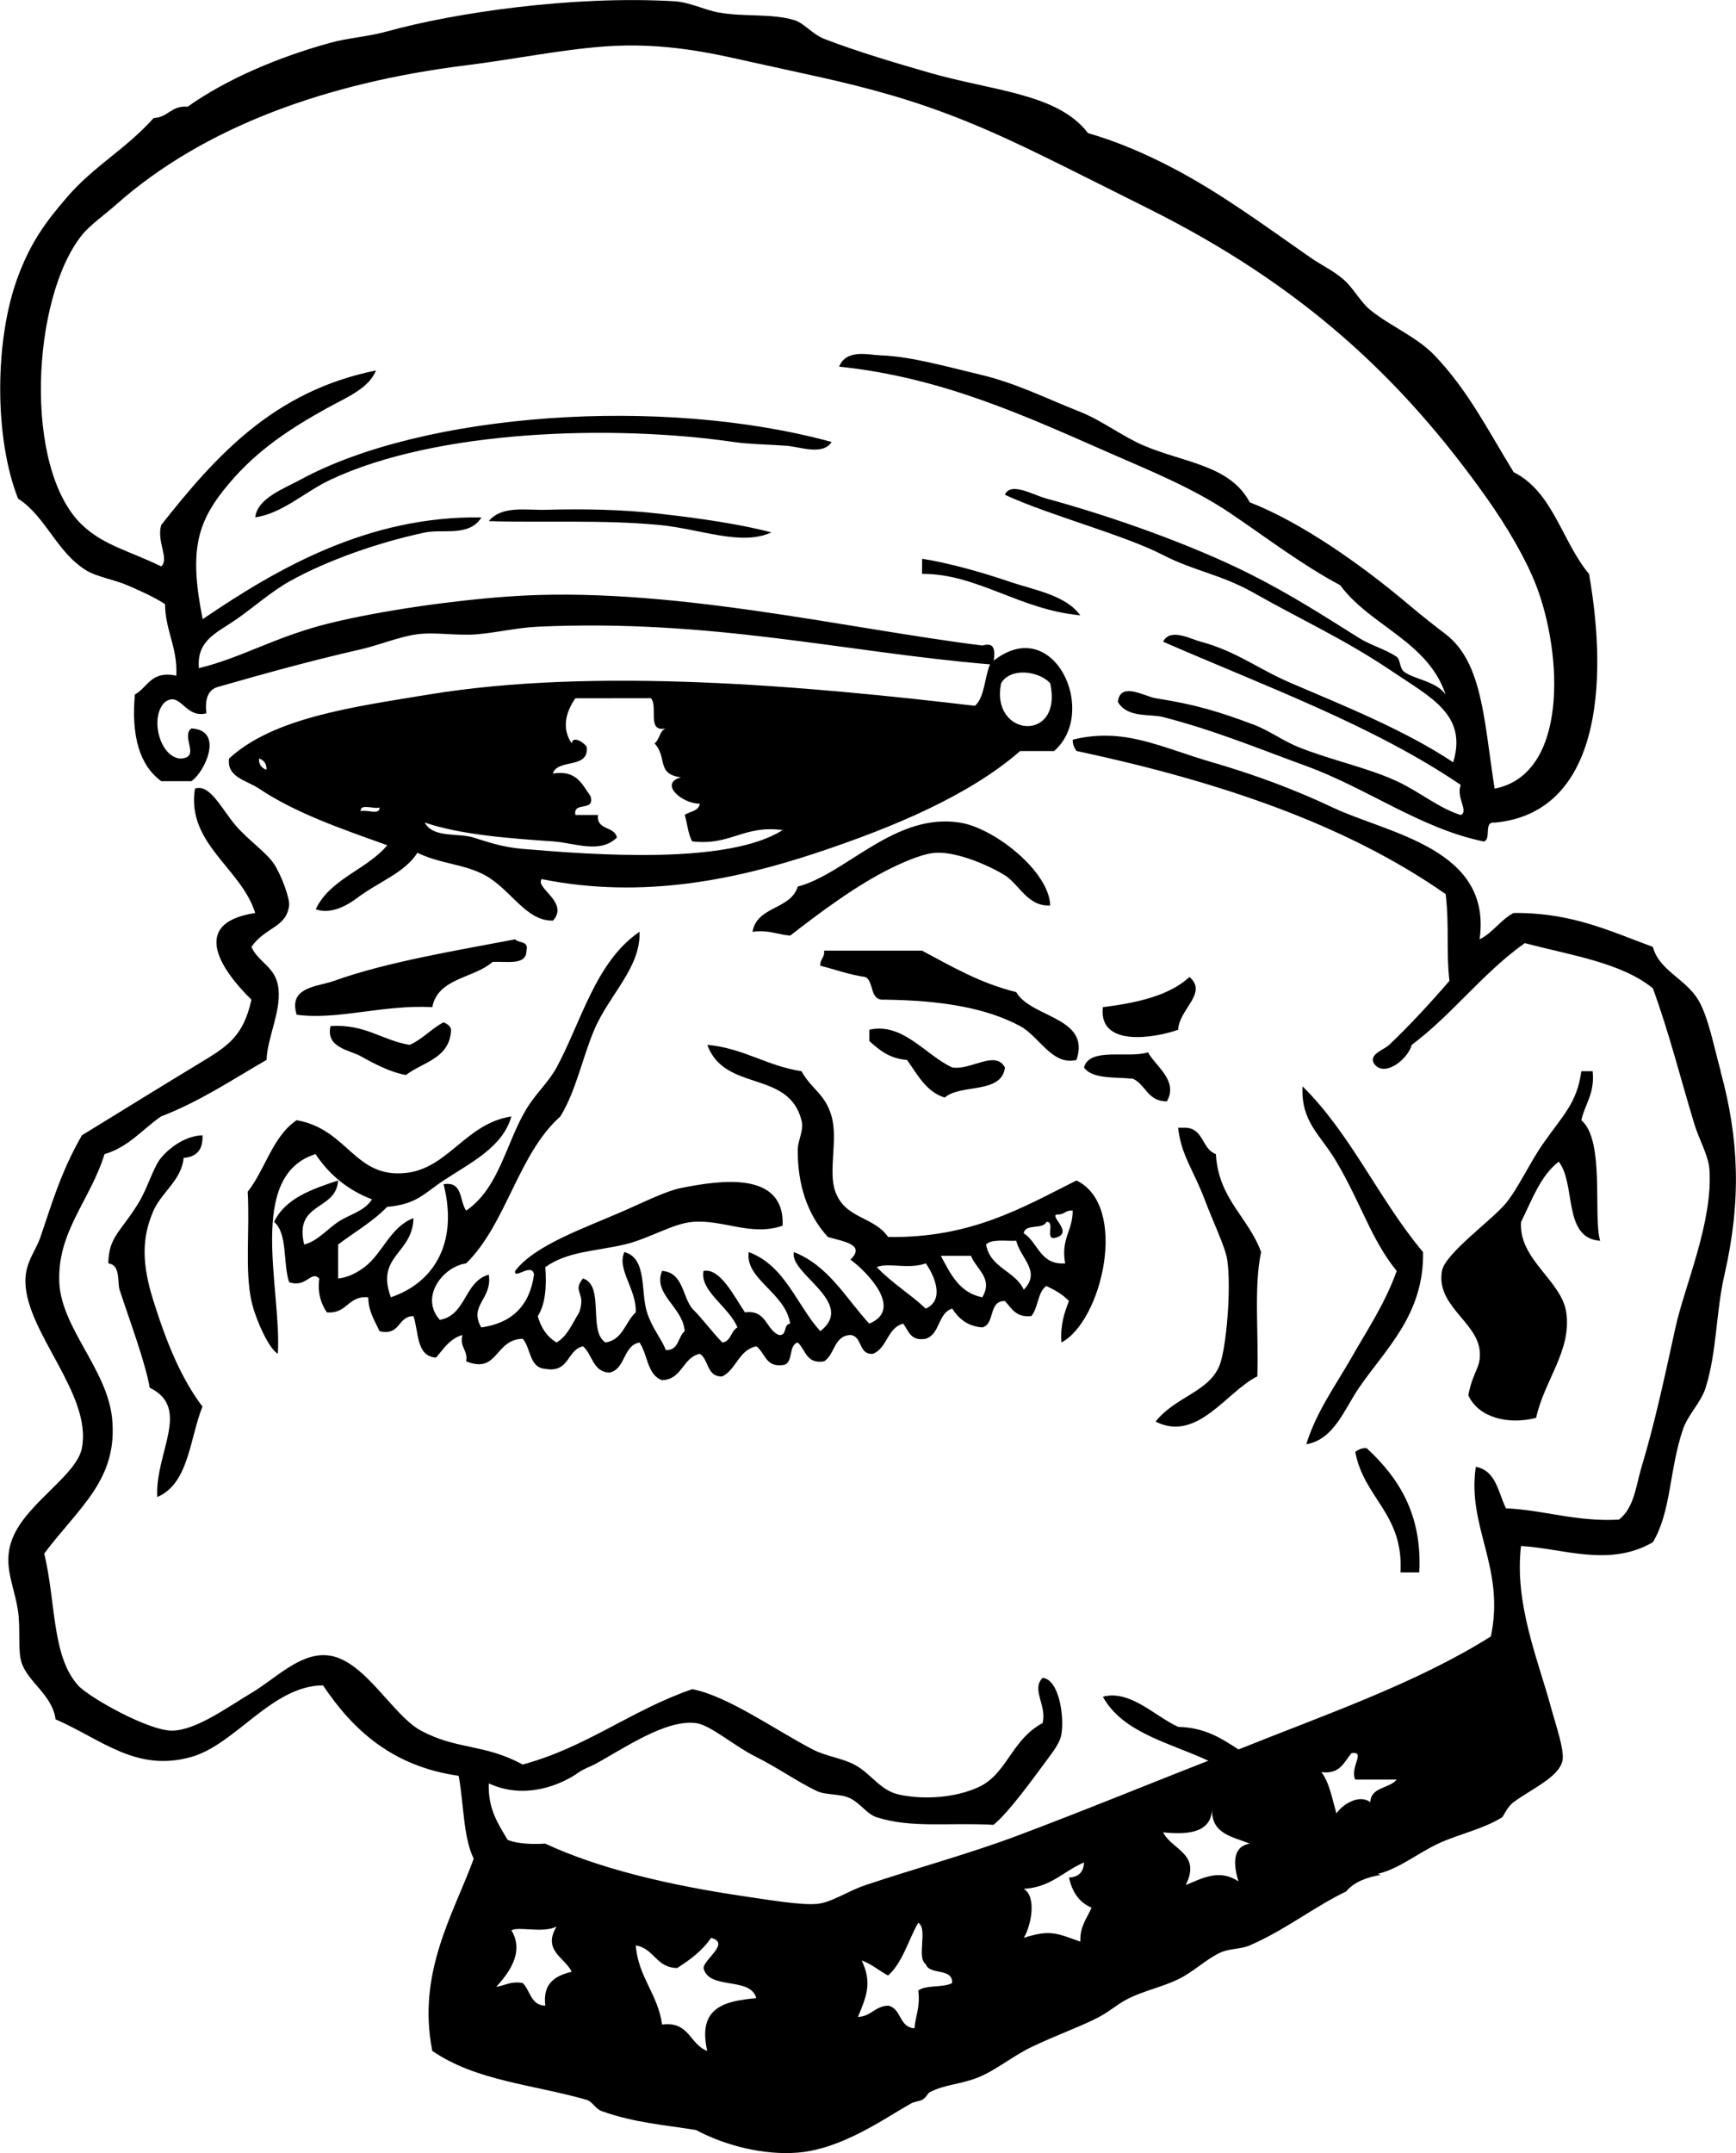 <?xml version="1.0" encoding="UTF-8" standalone="no"?>
<!-- Generator: Adobe Illustrator 13.0.2, SVG Export Plug-In . SVG Version: 6.00 Build 14948)  -->
<svg
    xmlns:rdf="http://www.w3.org/1999/02/22-rdf-syntax-ns#"
    xmlns="http://www.w3.org/2000/svg"
    xmlns:cc="http://web.resource.org/cc/"
    xmlns:xlink="http://www.w3.org/1999/xlink"
    xmlns:dc="http://purl.org/dc/elements/1.1/"
    xmlns:svg="http://www.w3.org/2000/svg"
    xmlns:inkscape="http://www.inkscape.org/namespaces/inkscape"
    xmlns:sodipodi="http://sodipodi.sourceforge.net/DTD/sodipodi-0.dtd"
    xmlns:ns1="http://sozi.baierouge.fr"
    id="Layer_1"
    style="enable-background:new 0 0 242.88 301.182"
    xml:space="preserve"
    viewBox="0 0 242.88 301.182"
    version="1.1"
    y="0px"
    x="0px"
  >
<path
      style="clip-rule:evenodd;fill-rule:evenodd"
      d="m116.35 61.827c-1.23 1.937-4.463 0.665-6.325 0.527-2.523-0.187-5.161-0.205-7.379-0.527-16.903-2.455-41.522-1.724-56.396 5.271-3.647 1.716-6.727 4.723-10.542 5.271 0.305-2.673 3.944-3.977 6.325-5.271 17.175-9.339 50.524-11.788 74.323-5.271z"
  />
<path
      style="clip-rule:evenodd;fill-rule:evenodd"
      d="m107.92 74.476c-4.252 1.954-9.893-0.503-15.812-1.054-7.876-0.733-16.484-0.289-23.719-0.527 1.813-2.215 5.253-1.507 7.906-1.581 5.256-0.146 10.675-0.052 15.813 0.527 5.704 0.644 11.522 1.485 15.812 2.635z"
  />
<path
      style="clip-rule:evenodd;fill-rule:evenodd"
      d="m129 78.166c3.539 0.53 8.414 1.896 12.122 3.162 3.65 1.248 7.931 1.886 10.014 4.744-8.514-0.779-14.43-5.834-22.136-5.798 0.01-0.703 0.01-1.405 0.01-2.108z"
  />
<path
      style="clip-rule:evenodd;fill-rule:evenodd"
      d="m146.92 126.66c-3.13 0.184-4.328-2.952-6.324-4.216-1.765-1.117-6.296-3.242-9.487-3.162-1.709 0.042-4.092 1.027-6.326 2.108-4.892 2.367-10.287 6.418-14.23 9.487-1.784-0.148-3.026-0.839-5.271-0.527 0.598-3.619 5.35-3.083 6.324-6.324 6.823-1.827 13.58-10.375 22.664-8.961 4.84 0.74 12.54 6.85 12.66 11.59z"
  />
<path
      style="clip-rule:evenodd;fill-rule:evenodd"
      d="m47.302 165.13c-0.259 4.31-6.208 2.929-4.744 8.961 1.865-0.471 3.26-2.179 4.744-3.163 1.652-1.096 3.646-1.448 4.744-3.161-3.44-1.304-6.004-3.484-7.906-6.326-9.725 3.059-4.699 18.944-5.271 27.936-1.371-0.809-3.208-5.145-3.689-7.38-0.951-4.405-0.211-9.983-0.527-15.285 2.47-3.15 3.488-7.755 6.852-10.014 7.201 1.263 8.065 8.159 15.285 7.379 5.938-0.641 8.339-6.911 14.759-7.905-1.231 4.301-5.554 6.373-9.487 8.959-2.701 1.775-3.751 3.344-7.907 3.689-1.974 2.067-4.552 3.531-6.852 5.271v4.744c1.379-0.098 2.777-0.89 3.69-1.583 2.534-1.921 3.638-5.654 6.852-6.851-0.097 5.001-5.326 5.232-3.162 11.068 5.861-1.966 9.498-7.433 7.379-15.813 2.74-0.455 2.197 2.372 3.162 3.689 4.641-3.176 5.597-9.569 8.433-14.229 1.382-2.271 3.08-3.704 4.216-5.798 3.418-6.294 5.442-14.788 11.596-18.975 0.227 4.957-4.254 8.822-6.324 13.704-1.698 4.003-2.536 8.513-4.744 12.124-5.945 5.298-7.512 14.975-13.177 20.555-3.224 0.442-6.554 4.686-3.689 7.905 3.727-0.665 3.4-5.384 6.852-6.324 0.535 3.429-2.863 4.252-1.054 7.38 4.315-0.604 6.775-3.063 7.379-7.38-0.219-1.797-2.891 0.797-2.636-0.526 2.787-3.646 9.651-5.963 15.285-8.435 2.718-1.191 5.865-2.758 7.906-3.161 5.351-1.062 14.536-2.506 14.231 5.271-4.44 1.536-8.342-0.915-12.649-0.528-2.788 0.251-6.114 2.387-9.488 3.163-4.27 0.982-7.95 0.95-11.069 3.161 0.214 2.85-0.018 5.253-1.054 6.853 0.457 1.651 1.306 2.91 2.635 3.689 1.537-0.923 2.221-2.697 3.162-4.216 1.021-2.859-1.041-2.802 0.528-4.743 3.085 0.956 0.657 7.424 3.162 8.959 2.425-0.386 2.75-2.872 4.217-4.216 0.167-3.166-2.703-6.066-1.582-8.433 3.215 0.855 2.243 5.57 3.163 8.433 0.727 2.262 1.968 3.59 2.635 5.27 1.846 0.089 1.659-1.854 2.636-2.635-0.233-3.384-4.518-5.179-3.162-8.433 2.95 0.211 2.811 3.513 4.216 5.271 1.503 1.481 2.739 3.233 4.216 4.742 1.238-0.168 1.18-1.63 2.108-2.107-1.123-2.833-5.314-5.106-4.743-7.906 2.345-0.447 4.328 3.647 5.797 5.798 3.036-0.401 2.882 2.389 4.743 3.163 1.216 0.16 0.585-1.522 1.582-1.583-0.65-4.33-6.347-6.22-5.798-10.013 5.12 1.907 6.675 7.379 10.015 11.067 5.12-3.999-4.448-8.069-3.689-11.067 4.9 1.949 7.249 6.454 10.542 10.013 4.933-2.058-0.53-7.424-2.636-8.959 2.182-2.12-1-2.532-3.162-3.163-2.983-3.276-4.215-7.475-4.217-12.122 0-1.454 0.909-2.74 0.528-4.217-1.831-7.087-10.748-3.872-13.177-10.542 5.137 0.485 8.297 2.948 13.177 3.69 1.424 2.569 3.318 3.132 4.216 6.325 0.918 3.261-0.517 7.701 0.526 10.54 1.408 3.827 5.362 3.408 7.379 6.325 11.596 0.175 18.749-4.092 26.354-7.906 7.364 3.553 3.575 19.69-2.108 22.664-0.174-2.457 0.412-4.155 1.054-5.798-0.844-0.913-1.97-1.544-3.161-2.107-1.249 0.86-1.123 3.094-2.108 4.216-2.159 0.227-2.753-1.114-3.689-2.108-2.35-0.065-1.342 3.228-3.163 3.69-2.118-0.166-3.307-1.261-4.217-2.635-2.012 0.624-1.68 3.592-3.689 4.216-2.153 0.396-2.39-1.124-3.163-2.109-2.234 0.577-2.214 3.407-4.216 4.218-2.1 0.167-1.428-2.439-3.163-2.635-2.345 0.114-2.167 2.751-3.689 3.689-2.526 0.415-2.567-1.65-3.69-2.637-1.381 0.375-0.504 3.008-2.108 3.163-2.416 0.308-2.457-1.759-3.689-2.636-2.458 0.529-2.767 3.206-4.744 4.216-2.221 0.113-1.857-2.359-3.163-3.161-2.443 0.543-2.402 3.569-5.27 3.689-2.097-0.716-2.002-3.62-3.163-5.271-2.351 0.46-1.899 3.724-4.216 4.217-2.345-0.115-2.353-2.565-3.689-3.689-2.283 0.529-1.864 3.759-5.271 3.163-2.284-0.176-2-2.92-3.162-4.217-3.964 0.111-3.416 4.982-7.906 3.163 0.258-1.664-0.949-1.863-0.527-3.689-1.771 0.513-2.628 1.938-3.689 3.161-2.817-0.17-2.397-3.576-3.163-5.798-2.265 0.019-1.768 2.801-4.744 2.108-0.651-1.457-1.539-2.677-1.581-4.743-2.886-0.251-2.913 2.358-5.798 2.108-0.76-1.173-1.324-2.542-1.054-4.743-1.219-1.157-1.747 1.351-4.217 0.526-0.883-2.631-0.178-6.849-2.108-8.434 1.606-3.33 5.28-4.57 8.973-5.8zm100.67 4.75c-1.362 0.074 2.098 2.353 0 3.163-2.074 0.844-0.184-2.275-1.581-2.108-0.479 1.105-2.977 0.188-3.163 1.581 2.047 1.293 2.236 4.441 5.798 4.217-0.634-3.443 1.062-4.558 1.055-7.38-1-0.12-1.16 0.59-2.11 0.53zm-10.01 4.21c0.565 3.3 4.067 3.662 5.271 6.324 2.487-2.579-0.472-4.385-1.054-6.853-1.52 0.07-3.46-0.28-4.22 0.53zm-0.53 7.38c1.569-2.673-0.848-3.9-1.582-5.798h-4.216c1.35 2.53 2.58 5.16 5.8 5.8zm-7.91 1.58c2.741-1.219 1.158-4.708 0-6.326-2.398 0.881-5.328-0.148-6.853 0.526 2.05 2.17 4.68 3.77 6.85 5.8z"
  />
<path
      style="clip-rule:evenodd;fill-rule:evenodd"
      d="m73.656 132.98c0.009 2.117-2.752 1.465-4.744 1.582-2.609 2.31-7.632 2.206-8.433 6.324-6.898-0.376-13.336 1.854-18.975 1.054-1.202-3.926 2.922-3.897 5.271-4.744 7.363-2.651 17.445-4.296 25.299-5.798 0.492 0.57 1.945 0.17 1.582 1.59z"
  />
<path
      style="clip-rule:evenodd;fill-rule:evenodd"
      d="m150.61 148.27c-3.435 0.829-5.156-3.271-7.906-4.744-4.812-2.579-11.082-3.586-18.975-3.69-2.116 0.184-1.391-2.475-2.635-3.162-2.309-0.327-4.218-1.054-6.325-1.582-0.067-0.945 0.645-1.111 0.527-2.108h13.705c4.127 2.197 8.104 4.543 13.177 5.798 2.05 3.61 10.48 3.49 8.43 9.48z"
  />
<path
      style="clip-rule:evenodd;fill-rule:evenodd"
      d="m166.42 136.67c2.623 2.249-1.511 4.572-1.581 7.378-3.216 1.135-11.19 2.528-10.541-3.162 4.84-0.61 9.29-1.61 12.12-4.22z"
  />
<path
      style="clip-rule:evenodd;fill-rule:evenodd"
      d="m62.061 143c0.469 0.233 0.942 0.463 1.054 1.054-0.183 4.034-3.94 4.493-6.325 6.325-2.097-0.358-4.465-1.585-6.324-2.635-1.509-0.852-4.954-1.18-4.217-4.216 4.878-0.31 7.145 1.992 11.069 2.635 1.824-0.81 3.01-2.26 4.743-3.16z"
  />
<path
      style="clip-rule:evenodd;fill-rule:evenodd"
      d="m140.6 149.32c-0.451 3.766-6.178 2.256-8.435 4.216-2.656-0.856-3.793-3.234-5.27-5.27-2.459-0.176-3.875-1.397-5.271-2.636v-1.582c4.673-1.087 7.933 3.608 11.595 5.271 2.65 0.44 6-2.49 7.38 0z"
  />
<path
      style="clip-rule:evenodd;fill-rule:evenodd"
      d="m160.62 147.21c1.033 1.923 4.282 3.95 2.637 6.851-2.677 0.041-2.943-2.327-4.744-3.161-2.544-0.268-5.704 0.081-6.854-1.581 0.8-2.88 6.14-1.23 8.95-2.11z"
  />
<path
      style="clip-rule:evenodd;fill-rule:evenodd"
      d="m221.24 149.85h1.582c0.327 3.139-1.074 4.548-1.582 6.852 3.347 2.806 1.61 13.494 2.635 16.865-5.27-0.352-3.334-7.909-5.798-11.067-2.579 1.988-3.749 5.386-5.271 8.433-0.372 5.24 5.672 8.181 6.326 12.65 0.78 5.34-3.082 9.516-4.218 14.759-4.021 1.016-8.081-0.088-9.487-3.163 0.658-3.466 1.868-3.897 1.582-6.326-0.472-3.999-6.115-6.248-5.27-11.067 0.425-2.433 7.052-7.151 8.959-9.487 1.764-2.159 3.3-5.631 5.271-8.433 2.77-3.93 4.67-5.62 5.27-10z"
  />
<path
      style="clip-rule:evenodd;fill-rule:evenodd"
      d="m182.23 151.96c6.741 6.611 10.762 15.944 16.867 23.191 0.151 8.739-5.224 13.517-8.959 18.975-2.06 3.006-3.506 7.251-7.38 7.906 1.415-4.574 4.083-8.189 6.325-12.124 2.186-3.836 4.719-7.59 6.324-12.122-3.562-4.38-4.926-9.339-8.433-15.285-2.24-3.81-4.98-5.53-4.74-10.54z"
  />
<path
      style="clip-rule:evenodd;fill-rule:evenodd"
      d="m164.84 157.75h1.055c2.519 0.118 2.26 3.011 4.216 3.689 0.368 6.309 4.549 8.804 6.325 13.705-1.047 4.925-0.306 11.64-0.527 17.392-4.257 2.069-8.394 9.285-14.229 6.326 2.717-3.49 7.492-4.136 8.959-7.906 0.923-2.373 1.662-10.728 1.055-14.758-0.264-1.749-1.997-5.329-3.163-8.433-1.54-4.07-3.3-6.21-3.7-10.01z"
  />
<path
      style="clip-rule:evenodd;fill-rule:evenodd"
      d="m28.327 158.81c0.103 2.034-0.836 3.028-2.635 3.161-0.274 3.086-3.105 4.834-4.217 7.379-1.661 3.809-1.655 7.39 0 12.65 1.909 6.068 3.925 10.882 6.852 14.758-1.811 4.513-1.889 10.762-6.324 12.651-0.334-6.197 4.818-12.438-1.054-15.285-0.65-3.698-2.944-9.766-4.217-13.705-0.342-1.06 0.185-3.485-1.581-3.689 0.084-3.779 1.667-4.291 4.216-8.433 1.309-2.127 2.07-5.023 3.162-6.326 1.359-1.62 3.545-3.09 5.798-3.16z"
  />
<path
      style="clip-rule:evenodd;fill-rule:evenodd"
      d="m191.19 202.56c4.606 4.247 7.793 9.395 7.38 17.394h-2.635c0.471-8.201-5.116-10.347-6.326-16.867 0.43-0.28 0.86-0.55 1.58-0.52z"
  />
<path
      style="clip-rule:evenodd;fill-rule:evenodd"
      d="m207.53 117.7c-8.798-1.82-16.202-7.418-24.773-10.542-6.479-2.36-12.792-4.991-20.029-6.852-1.886-0.485-4.976 0.166-6.324-2.108 0.269-2.933 3.824-0.753 5.271-0.527 5.634 0.878 8.879 1.883 13.703 3.689 2.141 0.801 4.157 2.298 6.324 3.162 4.625 1.845 9.587 2.847 13.704 4.744 3.224 1.485 5.884 3.788 8.961 4.744 1.175-0.538-0.689-2.423 0-4.216-12.246-8.312-27.325-13.788-41.64-20.029 0.991-1.967 3.762-0.402 5.271 0 4.972 1.329 8.091 3.853 12.65 5.798 7.562 3.228 16.021 6.645 22.662 11.069 2.046-6.641-3.213-9.121-8.432-12.65-6.718-4.542-12.408-7.055-19.502-11.068-4.512-2.552-8.343-3.046-12.65-5.271-5.513-2.848-15.767-5.494-22.136-8.433 0.814-1.865 3.922 0.016 5.798 0.526 9.45 2.572 20.51 6.545 28.462 10.542 5.678 2.855 10.229 5.786 15.285 8.961 1.654 1.039 3.632 1.543 5.27 2.635 0.518 0.346 0.393 1.624 1.055 2.108 1.443 1.059 4.483 1.319 5.798 3.163-2.54-7.474-10.493-9.536-14.759-15.285-5.401-2.887-10.235-6.6-15.285-10.015-5.191-3.511-10.924-5.836-16.866-8.434-11.438-5-23.363-10.624-37.948-12.122 1.026-2.539 4.157-1.63 5.798-1.582 4.223 0.128 9.59 1.674 13.703 2.636 5.225 1.221 9.118 3.248 14.23 5.271 3.031 1.199 5.893 3.443 8.961 4.744 5.608 2.378 11.98 2.701 14.759 7.906 7.316 2.859 15.643 8.761 22.136 14.23 1.955 1.647 3.16 2.598 5.271 4.217 5.187 3.978 5.365 12.166 6.851 21.609 10.333-2.017 9.513-18.863 5.798-28.461-1.441-3.724-4.106-8.244-6.851-12.123-12.026-16.991-26.033-29.904-47.438-40.584-3.835-1.914-7.752-3.892-11.595-5.798-7.491-3.716-14.83-7.266-24.246-10.015-6.809-1.987-12.542-3.061-20.028-4.743-5.147-1.157-11.812-2.688-20.029-2.109-6.274 0.452-12.909 1.829-19.468 2.643-19.46 2.413-36.739 8.602-49.018 19.501-1.508 1.339-3.665 2.877-4.744 4.217-7.06 8.762-8.304 32.672 0 40.584 2.995 2.854 6.549 3.599 11.068 5.798 1.171-1.036-0.69-3.496 0-5.798 7.603-9.616 15.71-18.725 30.044-21.61-1.006 2.554-4.267 3.834-6.852 5.271-4.997 2.777-9.682 5.768-13.705 10.542-4.409 5.234-5.67 9.125-3.689 18.975 10.36-7.035 23.117-14.481 39.003-14.231-1.728 2.76-5.406 1.58-7.906 2.108-6.324 1.337-13.605 3.842-18.975 6.852-2.476 1.388-5.028 3.627-7.378 5.271-2.76 1.929-5.606 2.928-5.271 6.852 5.98-1.439 10.803-4.469 18.448-6.325 6.887-1.672 16.494-3.087 24.772-3.69 22.04-1.604 47.167 4.47 66.411 6.852 1.759-0.529 1.729 0.731 1.581 2.109 8.404-6.61 14.712 7.216 8.433 12.649h-4.743c-7.136 6.225-17.777 10.683-28.462 14.231-10.951 3.637-24.173 6.57-38.476 3.689-1.002 1.199 3.878 3.241 1.582 5.798-3.784 0.11-5.875-4.334-9.487-6.325-2.923-1.61-6.209-1.566-9.488-3.162-1.824 2.852-5.387 4.021-8.433 6.324-1.139 0.861-3.575 2.403-5.798 1.582 2.033-4.292 7.134-5.516 10.014-8.96-6.366-2.277-12.815-4.483-17.92-7.907-1.8-1.207-4.553-1.582-4.217-4.216 6.212-5.748 17.484-7.239 27.936-8.96 23.307-3.838 52.695-1.221 76.426 1.581 1.381-1.253 1.313-3.956 2.108-5.797-20.437-1.717-38.939-6.375-63.25-5.271-2.816 0.127-5.583 0.797-8.433 1.054-2.841 0.256-5.849-0.333-8.434 0-2.452 0.314-5.366 1.528-7.906 2.108-7.193 1.642-13.399 3.376-20.029 5.271-1.358 0.399-1.832 1.682-1.582 3.689-3.068 0.743-3.565-3.16-5.798-1.581-2.182 2.038-0.774 7.64 2.108 7.906 3.02-0.093 0.041-3.049 1.582-4.216 4.661 0.234 1.847 6.152 0 7.378h-4.217c-3.04-2.229-4.205-6.335-3.689-12.122 1.822-0.989 2.238-3.384 5.798-2.635 0.186-4.052-1.528-6.202-1.582-10.015-1.658-1.062-3.508-1.874-5.27-2.635-1.827-0.789-4.315-1.182-5.798-2.108-4.113-2.568-5.609-7.504-9.487-10.015-3.357-8.464-3.312-22.294 0-31.097 1.771-4.707 3.756-7.487 6.852-11.069 3.831-4.433 8.136-6.634 12.122-11.068 2.034-0.075 2.437-1.781 4.744-1.582 5.519-3.909 12.734-6.951 20.029-8.96 2.454-0.676 5.15-0.818 7.906-1.582 9.317-2.58 25.803-5.032 40.058-4.216 2.333 0.133 4.216 1.204 6.325 1.581 3.582 0.64 7.291 0.1 10.542 1.055 1.38 0.405 2.567 2 4.216 2.635 4.607 1.776 10.039 3.388 14.757 4.744 8.928 2.565 17.915 2.886 22.138 8.434 4.027 1.161 7.959 2.856 11.596 4.744 6.936 3.598 13.072 8.18 19.502 12.649 1.648 1.147 3.289 1.863 4.742 3.162 1.342 1.199 2.289 3.091 3.69 4.217 2.81 2.257 6.454 3.709 8.96 6.324 4.674 4.878 7.459 10.467 11.069 16.339 5.511 2.746 6.771 9.743 10.541 14.231 2.729 15.539 1.463 33.415-13.178 34.787-1.67-0.24-0.4 2.43-1.59 2.65zm-67.46-22.141c-1.589 7.577 8.718 8.44 6.853 0-1.58-1.695-5.52-2.242-6.85 0zm-59.562 2.108c-1.268 1.82-2.01 4.114-0.527 6.325 0.145-1.243 1.964 0.048 2.108 0.526 0.303 3.114-4.065 1.556-4.743 3.69 3.348-0.538 4.091 1.53 5.27 3.162 0.69 2.272-2.509 0.653-2.108 2.635h3.162c-0.262 2.195 2.343 1.522 2.636 3.163-2.396 2.315-5.882 0.737-8.96 0.527-6.17-0.421-13.001-0.944-17.921-2.636 1.162 2.214 4.65 1.417 6.852 2.108 2.077 0.653 4.064 1.347 6.852 1.582 10.025 0.845 28.76 2.236 36.368-2.635-5.482-0.739-7.265 2.222-12.649 1.581-0.584-0.997-0.673-2.491-1.054-3.69 0.7-0.529 1.961-0.498 2.108-1.581-2.424 0.029-5.791-2.813-2.635-3.689-3.497-0.455-1.848-2.781-3.69-4.744 0.714-0.517 0.684-1.776 1.582-2.108-2.761 0.652-1.024-3.191-2.108-4.217-3.519 0.014-7.033 0.014-10.546 0.014zm-43.22 10.013c0.028-0.907-0.406-1.351-1.054-1.582-0.029 0.91 0.405 1.35 1.054 1.58zm15.812 5.27c-0.766 0.289-2.724-0.616-2.635 0.527 0.765-0.29 2.724 0.62 2.635-0.53z"
  />
<path
      style="clip-rule:evenodd;fill-rule:evenodd"
      d="m240.74 149.85c-0.977-3.549-1.759-7.698-3.163-10.015-1.772-2.925-5.476-4.106-6.325-7.379-5.922-2.16-11.332-4.831-19.501-4.743-1.831 0.98-2.874 2.747-4.744 3.689 1.79-12.726-12.756-14.763-20.555-18.447-5.354-2.528-10.831-4.566-16.867-6.325-7.39-2.153-12.312-4.919-19.501-3.163-0.023 0.726 0.248 1.158 0.526 1.581 19.687 4.208 37.602 10.186 51.653 20.029 0.535 4.784 0.037 7.986 0.526 12.122-2.565 2.995-5.786 6.472-8.433 8.96-0.791 0.744-2.909 1.314-2.107 2.636 1.412 1.987 4.705-0.577 5.269-2.636 5.723-4.293 9.952-10.078 15.813-14.231 6.381 1.701 13.468 2.695 17.92 6.324 2.298 6.301 3.835 12.497 5.798 18.975 0.688 2.266 1.969 4.365 2.108 6.326 0.53 7.355-3.483 16.367-4.743 22.137-1.703 7.803-3.011 13.784-4.744 19.501-0.786 2.598-1.004 5.698-3.163 7.379-6.117 0.319-10.28-1.314-15.812-1.581-1.096-2.241-1.388-5.29-4.217-5.798-1.266 8.397 4.139 14.071 2.108 23.72-10.46 6.582-23.159 10.924-35.313 15.812-2.344-1.522-4.663-3.068-8.434-3.163-3.172-1.401-6.697-5.241-10.541-4.216 2.813 5.09 9.373 6.44 14.759 8.959-8.085 3.143-17.169 6.899-26.881 10.542-6.616 2.481-14.391 4.601-21.083 6.853-2.574 0.864-4.76 2.461-6.853 2.635-2.247 0.186-6.652-0.562-10.014-1.055-10.627-1.555-20.461-3.899-27.936-7.379-2.036 0.104-3.884 0.02-5.27-0.527-1.296-2.218-2.762-4.264-2.636-7.905 5.009 2.334 10.089 0.256 12.649-1.58 0.616-0.442 1.576-0.77 2.109-1.055 3.971-2.134 9.973-6.36 14.23-5.798 2.046 0.27 5.258 3.159 8.434 4.742 2.929 1.462 5.699 3.427 8.433 4.743 1.336 0.645 3.333 0.338 4.743 1.055 1.495 0.762 2.275 2.183 3.689 2.635 4.848 1.553 9.95 0.723 16.34 1.056 2.192-1.809 5.476-6.404 7.38-8.961 0.988-1.329 1.91-2.527 2.107-3.689 0.44-2.586-0.361-7.721-2.636-7.906-1.614 1.65 0.646 3.896 0 6.326-4.414 2.378-4.949 7.119-8.96 8.959-3.11 1.428-7.395 1.826-11.068 1.055-2.734-0.575-3.95-2.98-6.325-4.216-1.745-0.908-3.974-1.163-5.798-2.108-5.174-2.684-11.953-7.522-16.866-8.433-8.5 2.92-14.73 8.108-23.719 10.541-5.384-2.936-9.174-2.022-14.231-4.745-4.06-2.184-8.018-10.152-13.176-10.54-3.843-0.291-7.134 3.242-10.542 5.271-3.367 2.002-7.712 5.216-11.069 5.27-3.305 0.055-11.687-4.67-13.177-6.324-3.7-4.106-3.082-11.526-4.743-18.446 4.889-6.517 10.376-10.363 9.487-18.975-0.702-6.803-7.114-12.604-7.379-18.976-0.295-7.105 4.328-11.443 6.325-17.921 3.393-0.999 5.307-3.478 7.906-5.27 5.453-2.104 9.963-5.147 14.759-7.907 0.14-3.351 2.277-7.213 1.581-10.542-0.534-2.554-2.774-3.196-3.689-5.271 1.941-2.804 4.899-2.677 5.271-5.798 0.112-0.946-1.036-4.151-2.108-5.798-0.994-1.527-3.645-3.404-5.27-5.271-2.062-2.366-3.671-6.008-5.799-5.271-1.205 7.709 6.47 11.098 8.434 17.394-9.511 1.445-4.415 8.346-0.527 12.122-1.161 5.259-3.424 6.567-7.379 8.961-5.691 3.443-11.583 7.106-16.339 10.014-2.945 5.124-4.22 9.612-5.798 14.23-0.706 2.065-2.167 3.53-2.108 6.325 0.15 7.103 9.345 15.694 7.906 23.191-0.711 3.708-7.304 7.459-9.488 12.122-1.824 3.897-0.08 6.692 0.528 10.542 0.407 2.576-0.057 5.621 0.526 7.38 0.908 2.73 4.308 4.512 4.744 7.905 6.5 2.841 11.278 7.429 18.975 5.27 6.232-1.748 11.303-9.991 18.447-10.014 4.233 6.308 9.753 11.331 18.975 12.65 0.727 3.842 0.614 8.522 2.108 11.596-2.824 7.733-7.965 15.906-5.798 26.881 6.137 4.223 14.158 4.705 21.609 6.851 0.772 0.223 1.238 1.274 2.109 1.582 4.663 1.647 8.764 1.915 13.176 2.636 4.168 2.222 9.566 3.541 14.231 3.162 6.216-0.505 12.16-4.796 15.812-6.852 0.514-0.29 1.165-0.32 1.582-0.528 0.577-0.288 0.8-0.92 1.053-1.055 2.111-1.116 4.375-1.101 6.853-2.106 2.397-0.974 4.812-2.98 7.38-4.217 3.381-1.627 7.293-3.036 9.487-4.218 1.771-0.953 2.587-1.845 4.216-2.635 2.192-1.064 4.762-1.615 6.852-2.636 2.184-1.067 3.75-2.694 5.798-3.689 1.355-0.659 2.891-0.479 4.218-1.054 4.954-2.146 9.008-5.393 13.476-7.54 1.165-1.398 3.013-2.003 4.834-2.318-0.13-0.051-0.265-0.09-0.39-0.155 2.966-0.697 5.444-2.811 8.433-4.218 2.8-1.317 6.276-2.013 8.961-3.69 0.131-0.081 0.727-1.479 1.581-2.106 2.51-1.853 6.341-3.486 6.851-5.799 0.317-1.437-0.935-5.003-1.581-7.38-1.855-6.829-5.165-14.577-4.217-22.662 5.846 0.325 12.313 3.022 18.448-0.528 2.583-4.296 2.282-10.161 4.217-15.812 0.709-2.069 2.517-3.731 3.163-5.796 1.592-5.09 1.431-10.586 2.635-15.813 2.38-10.35 2.04-19.04-0.54-28.42zm-164.45 130.71c-2.057-0.051-2.086-2.13-3.162-3.163-1.71-0.304-2.452 0.361-3.689 0.528 1.412-1.588 4.087-4.683 2.109-7.906 1.021-0.577 4.429 0.451 6.324-0.528-2.037 3.357 1.189 4.352 2.108 6.326-2.247 0.56-4.074 1.55-3.69 4.74zm22.664 6.33c-2.466-0.873-2.488-4.189-6.324-3.689-0.604-4.316-3.297-6.543-3.69-11.069 2.58 0.405 2.849 3.126 5.798 3.163 1.826-1.161 3.54-2.434 4.744-4.217 2.751 0.711-0.967 2.947-1.054 4.217 0.722 3.143 6.584 1.145 7.378 4.216-4.34 0.4-8.272 1.22-6.855 7.38zm29.515-8.44c0.312 2.245-0.378 3.485-0.526 5.271-2.185-0.102-1.784-2.783-3.69-3.163-1.859 0.074-2.356 1.509-4.216 1.581 1.175-2.901 2.019-4.697 0.526-7.905 1.408 0.524 2.426 1.439 3.689 2.107 2.046-1.819 2.806-4.925 4.217-7.379 1.404 0.881-0.292 4.861 1.055 5.8 0.526 1.579 3.774 0.442 3.689 2.633-1.24 0.69-3.64 0.22-4.74 1.05zm22.67-6.85c-3.313-1.167-4.192-1.714-7.905-0.527 0.926-1.468 1.922-5.66 0-6.853 3.827-0.212 5.578-2.503 8.432-3.689-0.063 1.341-0.766 2.044-2.107 2.108 0.442 2.019 1.426 3.492 3.163 4.216-0.64 1.47-1.64 2.58-1.58 4.74zm22.13-8.43c-2.626-1.729-4.891-0.523-7.379 0.526 2.208-4.392-1.921-4.918-3.163-7.379 3.717 0.378 6.646-0.03 6.853-3.163-0.076 3.413 2.901 3.773 5.271 4.743-2.47 0.4-2.3 2.94-1.58 5.27zm18.45-11.07c-1.58-1.194-3.945 0.347-4.743 1.58-0.589-2.046-0.971-4.301-2.108-5.796 2.64 0.354 3.16-1.408 4.217-2.637 2.056-0.344-0.271 2.004 0.526 3.689h5.798c-1.02 1.28-3.6 0.99-3.7 3.17z"
  />
</svg
>
